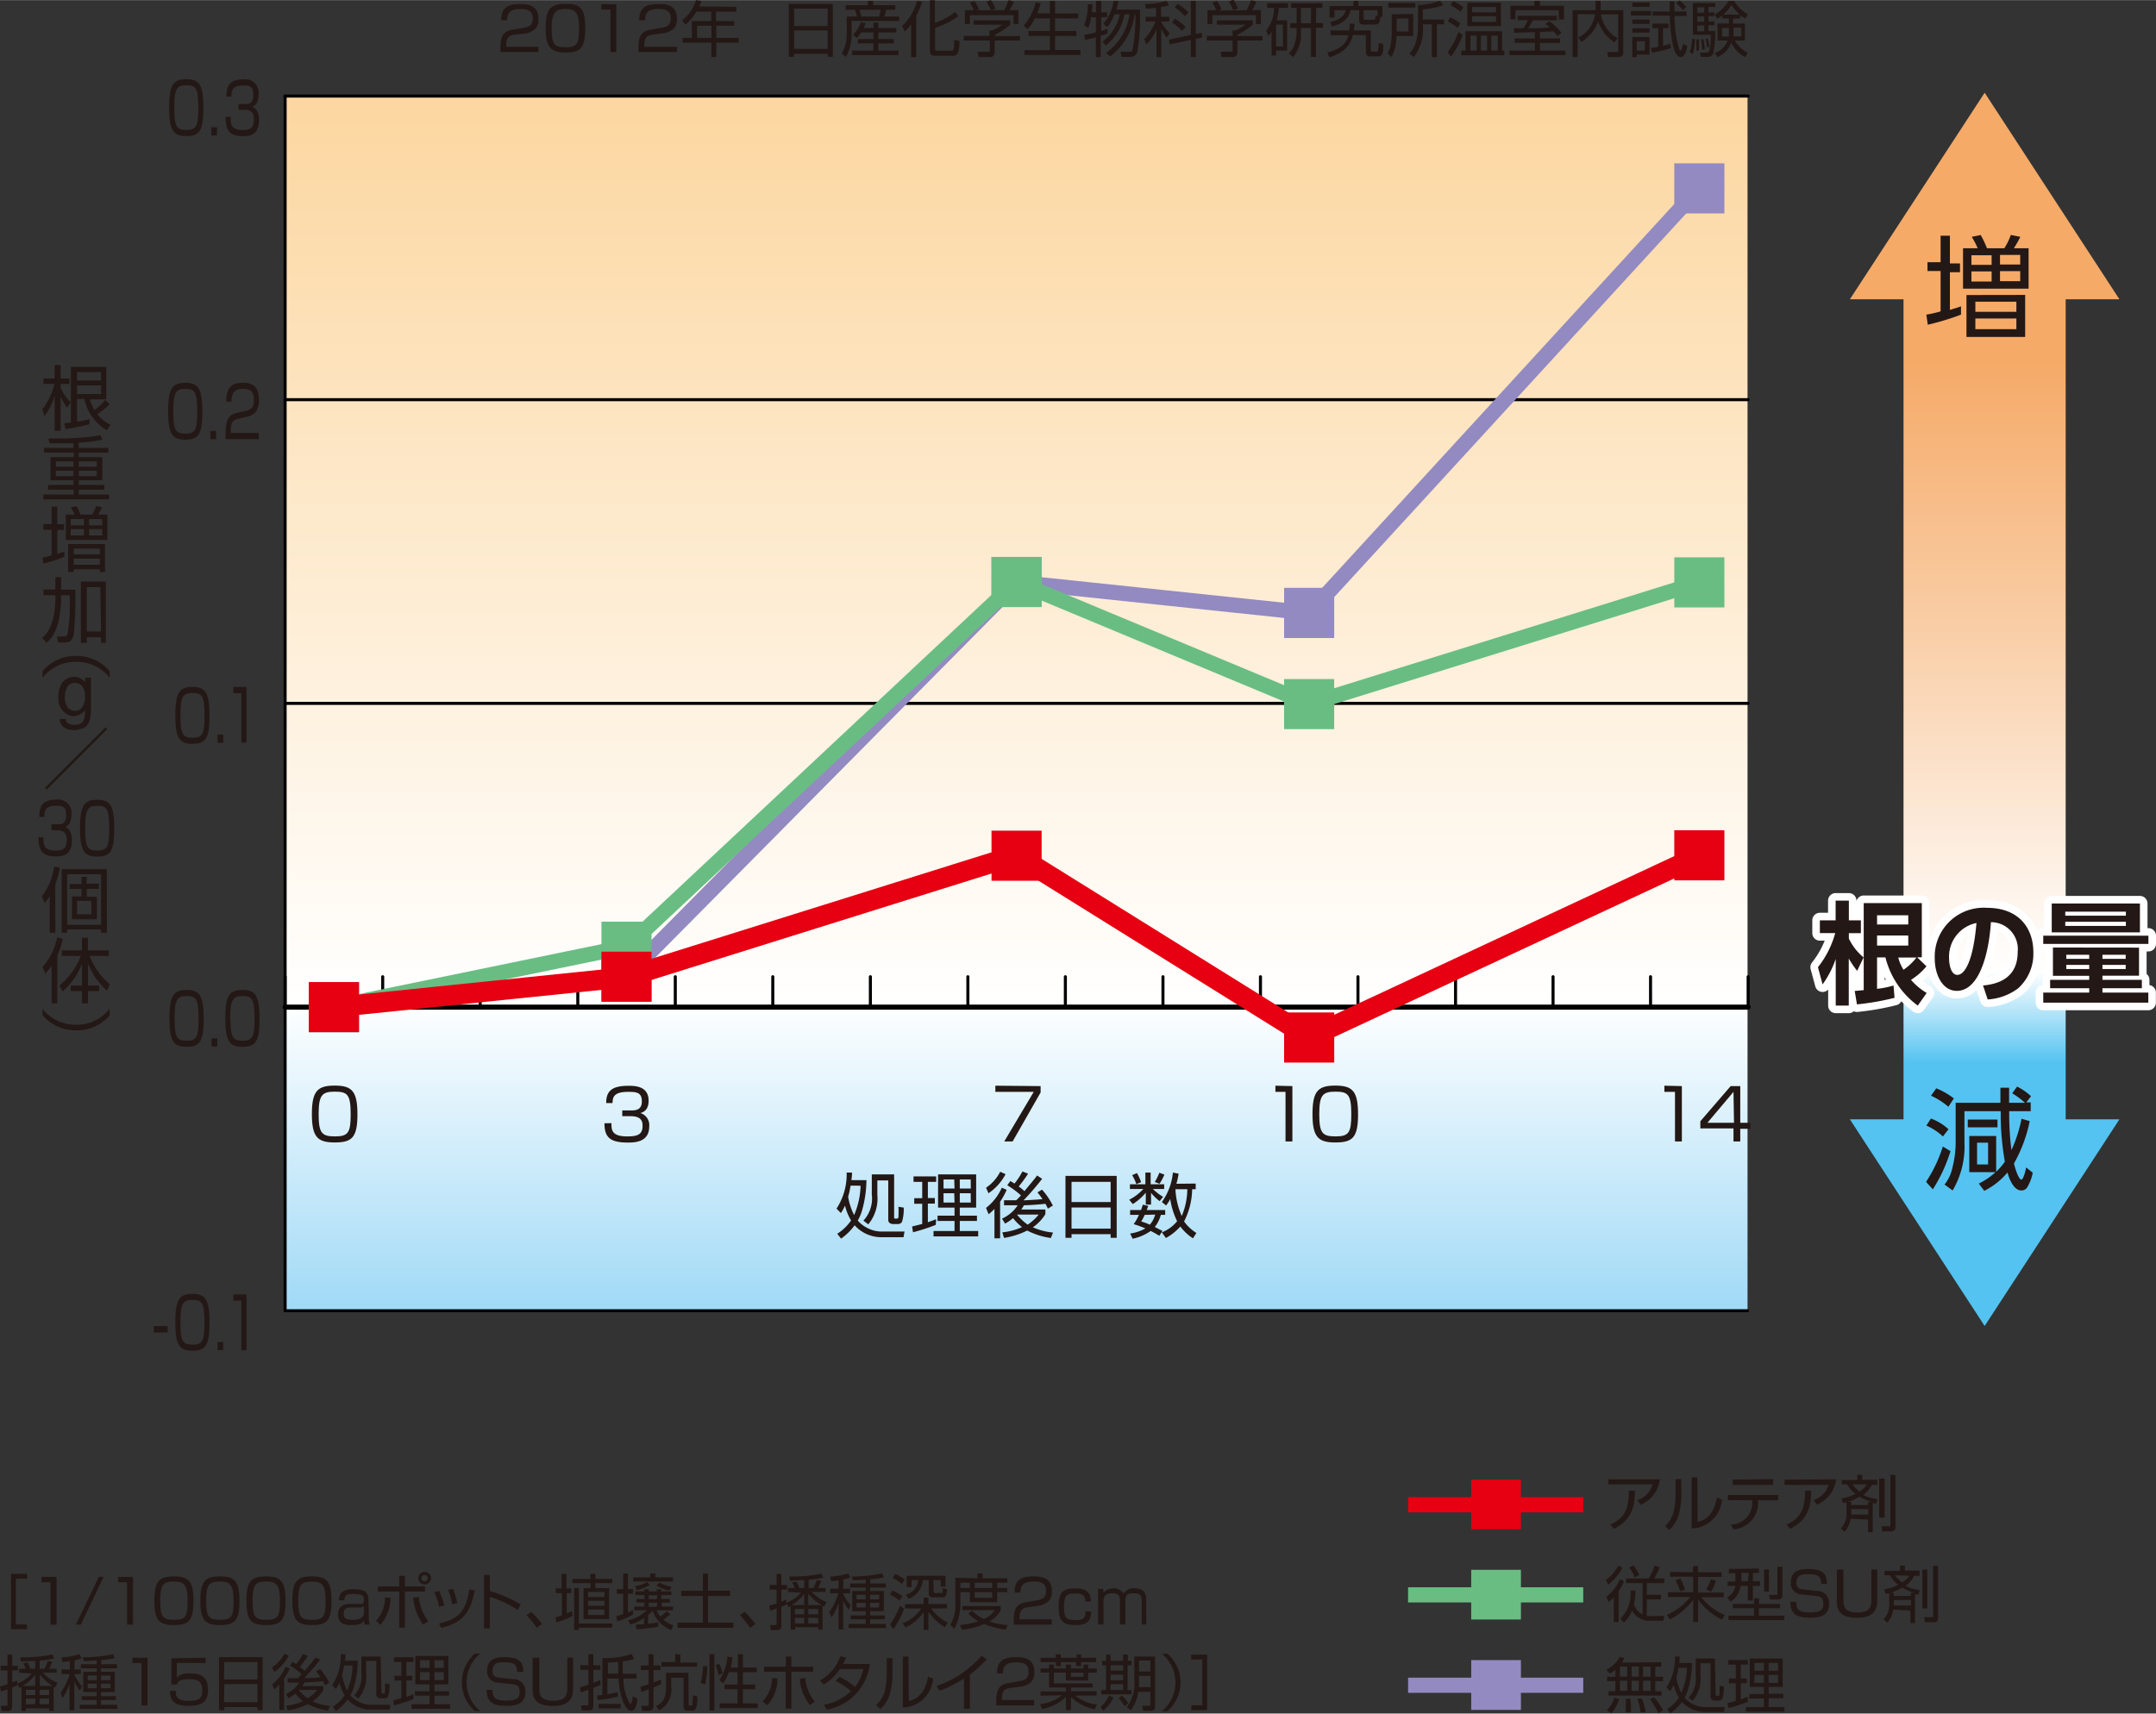 <svg xmlns="http://www.w3.org/2000/svg" xmlns:xlink="http://www.w3.org/1999/xlink" width="75.28mm" height="59.85mm" viewBox="0 0 213.4 169.64"><rect x="0" y="0" width="213.4" height="169.64" fill="#333333" stroke="none"/><defs><style>.cls-1{isolation:isolate;}.cls-2{mix-blend-mode:multiply;}.cls-3,.cls-5{fill:#231815;}.cls-4{fill:url(#linear-gradient);}.cls-5{stroke:#fff;}.cls-11,.cls-13,.cls-15,.cls-5,.cls-8,.cls-9{stroke-linecap:round;stroke-linejoin:round;}.cls-11,.cls-13,.cls-16,.cls-17,.cls-18,.cls-5{stroke-width:1.5px;}.cls-6{fill:url(#linear-gradient-2);}.cls-7{fill:url(#linear-gradient-3);}.cls-11,.cls-13,.cls-15,.cls-16,.cls-17,.cls-18,.cls-8,.cls-9{fill:none;}.cls-8,.cls-9{stroke:#000;}.cls-8{stroke-width:0.3px;}.cls-9{stroke-width:0.5px;}.cls-10{fill:#938ac1;}.cls-11,.cls-18{stroke:#938ac1;}.cls-12{fill:#69bd83;}.cls-13,.cls-17{stroke:#69bd83;}.cls-14{fill:#e60012;}.cls-15,.cls-16{stroke:#e60012;}.cls-15{stroke-width:2px;}.cls-16,.cls-17,.cls-18{stroke-miterlimit:10;}</style><linearGradient id="linear-gradient" x1="190.77" y1="35.94" x2="190.77" y2="105.22" gradientTransform="translate(5.67)" gradientUnits="userSpaceOnUse"><stop offset="0" stop-color="#f5aa68"/><stop offset="0.37" stop-color="#f9cda5"/><stop offset="0.87" stop-color="#fff"/><stop offset="1" stop-color="#54c3f1"/></linearGradient><linearGradient id="linear-gradient-2" x1="100.58" y1="99.19" x2="100.58" y2="10.96" gradientUnits="userSpaceOnUse"><stop offset="0" stop-color="#fff"/><stop offset="1" stop-color="#fcd7a1"/></linearGradient><linearGradient id="linear-gradient-3" x1="100.58" y1="99.19" x2="100.58" y2="130.11" gradientUnits="userSpaceOnUse"><stop offset="0" stop-color="#fff"/><stop offset="1" stop-color="#9fd9f6"/></linearGradient></defs><title>1_8</title><g class="cls-1"><g id="レイヤー_2" data-name="レイヤー 2"><g id="レイヤー_1-2" data-name="レイヤー 1"><g class="cls-2"><path class="cls-3" d="M50.94,3.42c-.45.08-.83.16-.83,1.06v.14h3.18v.52H49.53V4.8c0-1.28.29-1.71,1.23-1.87l1.08-.19c.56-.1.89-.28.89-.91S52.45.88,51.52.88,50.19,1.17,50.19,2h-.58c0-1.16.53-1.6,1.85-1.6.76,0,1.84.08,1.84,1.44a1.39,1.39,0,0,1-.3,1,2,2,0,0,1-1,.47Z"/><path class="cls-3" d="M56,.37c1.45,0,1.93.46,1.93,2.44S57.41,5.19,56,5.19,54,4.74,54,2.78,54.53.37,56,.37ZM54.6,2.79c0,1.61.26,1.88,1.38,1.88s1.33-.32,1.33-1.86S57,.88,56,.88,54.6,1.19,54.6,2.79Z"/><path class="cls-3" d="M61,.41V5.14h-.58V.94h-.9V.41Z"/><path class="cls-3" d="M64.6,3.42c-.45.08-.83.16-.83,1.06v.14H67v.52H63.19V4.8c0-1.28.29-1.71,1.23-1.87l1.08-.19c.56-.1.89-.28.89-.91S66.12.88,65.18.88,63.85,1.17,63.85,2h-.58c0-1.16.53-1.6,1.85-1.6C65.89.37,67,.45,67,1.81a1.39,1.39,0,0,1-.3,1,2,2,0,0,1-1,.47Z"/><path class="cls-3" d="M72.88.67v.47h-2v.94h1.79v.46H70.9V3.74h2.22v.47H70.9V5.64h-.49V4.21H67.56V3.74h.92V2.07h1.92V1.14H68.94a5.26,5.26,0,0,1-1.1,1.3L67.51,2a3.92,3.92,0,0,0,1.38-2l.53.11a3.19,3.19,0,0,1-.21.52ZM70.41,2.54H69V3.74h1.43Z"/><path class="cls-3" d="M82.43.37V5.61h-.51V5.31H78.6v.31h-.52V.37ZM78.6,2.57h3.32V.84H78.6Zm0,2.25h3.32V3H78.6Z"/><path class="cls-3" d="M85.9.51V.08h.52V.51h2.2V.95h-.9a5.09,5.09,0,0,1-.2.68H89v.43H84.29V3.29a4.46,4.46,0,0,1-.57,2.34l-.4-.35a3.81,3.81,0,0,0,.49-1.94V1.63h1a4,4,0,0,0-.18-.68H83.7V.51Zm.55,2.25V2.22h.49v.54h1.78V3.2H86.94v.66h1.52v.43H86.94V5h2v.45H84.34V5h2.11V4.28H84.91V3.86h1.54V3.2H85.24a2.89,2.89,0,0,1-.42.55l-.38-.32a3.44,3.44,0,0,0,.77-1.24l.47.09a3.16,3.16,0,0,1-.2.49ZM87,1.63a4.07,4.07,0,0,0,.17-.68h-2.1c.11.37.14.49.18.68Z"/><path class="cls-3" d="M90.69,5.65h-.51V2.4a3.78,3.78,0,0,1-.61.7l-.28-.53A5.41,5.41,0,0,0,90.77.08l.49.08a6.89,6.89,0,0,1-.57,1.4Zm4.16-4.06a7.9,7.9,0,0,1-2.3,1.16v2c0,.22,0,.26.26.26h1.32c.22,0,.32,0,.32-1.09l.52.13c0,1.46-.38,1.46-.7,1.46H92.62c-.23,0-.58,0-.58-.5v-5h.5V2.25a6.71,6.71,0,0,0,2-1.07Z"/><path class="cls-3" d="M100,2.43a6.87,6.87,0,0,1-1.52,1v.13h2.49V4H98.45V5.18a.44.44,0,0,1-.49.46H96.87l-.1-.52h1c.19,0,.2,0,.2-.19V4H95.39V3.54h2.55V3h.26a3.45,3.45,0,0,0,1-.57H96.36V2H100ZM99.39,1a9,9,0,0,0,.45-1l.52.17a6.06,6.06,0,0,1-.43.82h.87V2.37h-.49V1.49H96v.88h-.49V1h.87A3.62,3.62,0,0,0,96,.25l.44-.17a3.27,3.27,0,0,1,.46.85L96.6,1ZM98.08,1a5.08,5.08,0,0,0-.46-.85L98.08,0a4.84,4.84,0,0,1,.46.88Z"/><path class="cls-3" d="M103.92,1.32V.08h.51V1.32h2.29v.49h-2.29V3.06h2.11v.48h-2.11v1.4h2.52v.49H101.4V4.95h2.52V3.54H101.8V3.06h2.12V1.81h-1.48a4.33,4.33,0,0,1-.74,1.07l-.37-.37A5.26,5.26,0,0,0,102.51.21l.49.1a6.5,6.5,0,0,1-.34,1Z"/><path class="cls-3" d="M108.48,1.22V.08H109V1.22h.58v.47H109V3.05a5.38,5.38,0,0,0,.62-.22l0,.47a6.18,6.18,0,0,1-.67.24V5.64h-.48V3.69c-.54.14-.8.2-1.07.26l-.09-.5a10.26,10.26,0,0,0,1.16-.26V1.69H108a3.79,3.79,0,0,1-.3,1.07l-.39-.28a5.37,5.37,0,0,0,.37-2.07l.45,0c0,.19,0,.36-.06.78Zm1,4a5.63,5.63,0,0,0,2.32-3.81h-.5a5.11,5.11,0,0,1-1.85,3.08l-.32-.38a4.44,4.44,0,0,0,1.7-2.7h-.52a4.64,4.64,0,0,1-.71,1.27l-.39-.34a4.11,4.11,0,0,0,1-2.25l.5,0a6.48,6.48,0,0,1-.21.85h2.33a20.1,20.1,0,0,1-.26,4.18.69.69,0,0,1-.73.5H111l-.08-.5h.83c.12,0,.27,0,.34-.14a17.5,17.5,0,0,0,.29-3.6h-.07a6.25,6.25,0,0,1-2.43,4.2Z"/><path class="cls-3" d="M114.94,1.66h.8v.45h-.8v.08a5.43,5.43,0,0,0,.83,1.09l-.28.43a4.75,4.75,0,0,1-.55-.87V5.64h-.47V2.88a5,5,0,0,1-1,1.52l-.21-.52a5.68,5.68,0,0,0,1.12-1.77h-1V1.66h1.05V.77c-.54.06-.79.07-1,.07l-.1-.44a7.94,7.94,0,0,0,2.14-.32l.22.44a8,8,0,0,1-.8.17Zm4,1.57.06.47-.64.14v1.8h-.49V3.94l-2.1.44-.06-.47,2.16-.46V.08h.49V3.35ZM117,3.05a4.92,4.92,0,0,0-1-.84l.29-.37a5.08,5.08,0,0,1,1.07.83Zm.28-1.46a5.44,5.44,0,0,0-1-.87l.28-.35a4.77,4.77,0,0,1,1.07.85Z"/><path class="cls-3" d="M124,2.43a6.87,6.87,0,0,1-1.52,1v.13h2.49V4h-2.49V5.18a.44.44,0,0,1-.49.46h-1.09l-.1-.52h1c.19,0,.2,0,.2-.19V4h-2.55V3.54h2.55V3h.26a3.45,3.45,0,0,0,1-.57h-2.82V2H124ZM123.39,1a9,9,0,0,0,.45-1l.52.17a6.06,6.06,0,0,1-.43.82h.87V2.37h-.49V1.49H120v.88h-.49V1h.87A3.62,3.62,0,0,0,120,.25l.44-.17a3.27,3.27,0,0,1,.46.85l-.3.11Zm-1.31,0a5.08,5.08,0,0,0-.46-.85l.46-.19a4.84,4.84,0,0,1,.46.88Z"/><path class="cls-3" d="M127.4,2V5h-1.09v.48h-.45V3.14a2,2,0,0,1-.32.4L125.32,3a3.39,3.39,0,0,0,.79-2.23h-.7V.31h2.09V.77h-.92A6,6,0,0,1,126.36,2Zm-.43.43h-.66V4.6H127Zm3.28-.16h.7v.47h-.7V5.63h-.49V2.76h-1v.35A3.47,3.47,0,0,1,128,5.63l-.43-.35a2.27,2.27,0,0,0,.56-.89,4.49,4.49,0,0,0,.21-1.31V2.76h-.64V2.29h.64V.77h-.55V.31h3.1V.77h-.61ZM129.76.77h-1V2.29h1Z"/><path class="cls-3" d="M131.38,5.19c1.72-.44,2-1.3,2.07-1.71H131.7V3h1.84a5.4,5.4,0,0,0,.05-.67h.49A6.47,6.47,0,0,1,134,3h1.68V4.94c0,.12,0,.16.15.16h.4c.2,0,.21-.17.23-.86l.46.11c0,.94-.07,1.22-.5,1.22h-.79c-.44,0-.44-.32-.44-.5V3.47h-1.29c-.1.45-.37,1.6-2.32,2.2ZM135,2.42c-.31,0-.47-.08-.47-.41V1h-.85c-.11.5-.38,1.21-1.84,1.62l-.17-.46c1.17-.23,1.43-.8,1.55-1.16h-1.13v.74h-.49V.59h2.36V.08h.49V.59h2.38V1.67h-.22c0,.53-.14.75-.48.75Zm1.34-.82V1h-1.37v.8c0,.08,0,.15.16.15h.8c.2,0,.2-.13.23-.44Z"/><path class="cls-3" d="M139.88,1.37V3.56h-1.65a4.63,4.63,0,0,1-.49,2.07l-.41-.36a2.3,2.3,0,0,0,.32-.86,6.58,6.58,0,0,0,.1-1v-2Zm.21-.63h-2.68V.28h2.68Zm-.68,1.08h-1.17V3.11h1.17Zm1.43.11h2.1V2.4h-.72V5.65h-.5V2.4h-.88v.14a4.46,4.46,0,0,1-.9,3.09l-.45-.34a2.41,2.41,0,0,0,.64-1.08,5.29,5.29,0,0,0,.22-1.52V.49a6.68,6.68,0,0,0,2.19-.43l.29.44a7,7,0,0,1-2,.41Z"/><path class="cls-3" d="M144.29,2.75a4.21,4.21,0,0,0-1-.62l.25-.43a4.47,4.47,0,0,1,1,.6Zm-1,2.4a6.76,6.76,0,0,0,1.06-2l.42.31a8.34,8.34,0,0,1-1.15,2.13Zm1.28-4a6.1,6.1,0,0,0-1-.65l.27-.4a4.79,4.79,0,0,1,1,.61Zm4.1,1.93V5h.23v.46h-4.26V5h.41V3.08ZM145.24.26h3.32V2.58h-3.32Zm.92,3.25h-.62V5h.62ZM148.08.69h-2.37v.53h2.37Zm-2.37,1.47h2.37V1.6h-2.37Zm1.48,1.36h-.61V5h.61Zm1.06,0h-.64V5h.64Z"/><path class="cls-3" d="M152.42,3.8h2v.44h-2V5h2.53v.45H149.4V5h2.52V4.23h-2V3.8h2V3.17l-2.07.07,0-.45h.93a5.34,5.34,0,0,0,.44-.8h-1V1.55h3.88V2h-2.38c-.21.39-.24.43-.46.79.92,0,1.12,0,2.13-.08-.18-.16-.3-.25-.42-.34l.38-.29a5.65,5.65,0,0,1,1.2,1.16l-.39.32a5,5,0,0,0-.38-.47l-1.37.08Zm0-3.72V.56h2.38V1.92h-.51V1H150v.9h-.5V.56h2.37V.08Z"/><path class="cls-3" d="M157.93.08h.5V1h2.24V5.13a.44.44,0,0,1-.5.51h-1l-.08-.5H160c.08,0,.17,0,.17-.16V1.42h-1.71a3.24,3.24,0,0,0,1.66,2.35l-.33.42a4.22,4.22,0,0,1-1.61-2.05,4,4,0,0,1-1.66,2l-.3-.43a3.06,3.06,0,0,0,1.66-2.31h-1.72V5.64h-.5V1h2.27Z"/><path class="cls-3" d="M163.42,1.09v.43h-2V1.09Zm-.15-.85V.67h-1.7V.24Zm0,1.69v.43h-1.7V1.93Zm0,.86v.43h-1.7V2.79Zm0,.87V5.39H162v.26h-.44v-2Zm-.45.41H162V5h.8Zm2.56.68a13,13,0,0,1-1.87.46l-.09-.47a5.92,5.92,0,0,0,.71-.13V2.78h-.58V2.33h1.6v.45h-.55V4.52a6.52,6.52,0,0,0,.74-.2Zm1.55-3.63v.45h-1.18a11.43,11.43,0,0,0,.46,3.29c0,.08.09.16.15.16s.22-.56.23-.7l.41.23c0,.16-.18,1.09-.63,1.09s-.66-.67-.77-1.1a16.41,16.41,0,0,1-.32-3h-1.71V1.13h1.69c0-.35,0-.85,0-1h.47c0,.27,0,.55,0,1ZM166.57,1a4,4,0,0,0-.67-.67l.32-.3a3.68,3.68,0,0,1,.68.65Z"/><path class="cls-3" d="M167.25,5.17a4.2,4.2,0,0,0,.22-1.33l.3,0a6.23,6.23,0,0,1-.21,1.48ZM169.78.29V.68h-.68v.54h.59v.37h-.59v.52h.59v.37h-.59v.58h.68a10.9,10.9,0,0,1-.2,2.19c-.07.19-.19.38-.62.38h-.62l-.07-.43.58,0c.29,0,.45,0,.49-1.76h-1.78V.29ZM167.9,5a7,7,0,0,0,0-.77c0-.16,0-.25,0-.35h.25a8.65,8.65,0,0,1,0,1.09Zm.79-4.29H168v.54h.68Zm0,.91H168v.52h.68Zm0,.89H168v.58h.68Zm-.22,2.38a5,5,0,0,0-.1-1l.24,0a8.1,8.1,0,0,1,.13,1Zm.48-.22a3.64,3.64,0,0,0-.13-.85l.22,0a5,5,0,0,1,.15.82Zm.77.58A2.08,2.08,0,0,0,171,4h-1V2.31h1.13V1.82h-.66V1.5a3,3,0,0,1-.5.37l-.24-.45A3.66,3.66,0,0,0,171.09.08h.56A3.46,3.46,0,0,0,173,1.4l-.25.43a3.6,3.6,0,0,1-.51-.34v.34h-.71v.49h1.18V4h-1A3,3,0,0,0,173,5.21l-.28.44a3.25,3.25,0,0,1-1.36-1.42A2.48,2.48,0,0,1,170,5.64Zm1.42-2.49h-.7v.85h.68a3.69,3.69,0,0,0,0-.47Zm1.06-1.32a5,5,0,0,1-.82-.95,4.82,4.82,0,0,1-.8.95Zm-.62,1.7a4.33,4.33,0,0,1,0,.46h.77V2.73h-.75Z"/></g><g class="cls-2"><path class="cls-3" d="M6.65,40.36A5.88,5.88,0,0,1,6,39.25v3.39H5.41V39.18a6.49,6.49,0,0,1-1,2l-.22-.67A7,7,0,0,0,5.4,38H4.3v-.53H5.41V36.13H6v1.34h.87V38H6v.39a4.61,4.61,0,0,0,1,1.43ZM10.86,40a7.8,7.8,0,0,1-1.23,1,4.09,4.09,0,0,0,1.3,1.05l-.35.54a4.72,4.72,0,0,1-2.23-3.1H7.63v2.25a9.13,9.13,0,0,0,1.23-.26l0,.51a19.56,19.56,0,0,1-2.38.48l-.12-.57.66-.08V36.32h3.5v3.21H8.89a5.51,5.51,0,0,0,.45,1.06,5.17,5.17,0,0,0,1.07-1ZM10,36.83H7.63v.83H10Zm0,1.32H7.63V39H10Z"/><path class="cls-3" d="M7.8,44.34h2.93v.46H7.8v.45h2.33v2.29H7.8V48h2.53v.47H7.8v.48h3v.48H4.29v-.48h3v-.48H4.76V48H7.27v-.46H5V45.25h2.3V44.8H4.36v-.46H7.27v-.46c-1.15,0-1.84,0-2.37,0l-.12-.48h.88a30,30,0,0,0,3.12-.15,10.43,10.43,0,0,0,1.16-.17l.2.44a12,12,0,0,1-2.35.28Zm-.53,1.33H5.53v.53H7.27Zm0,.92H5.53v.54H7.27Zm2.3-.92H7.8v.53H9.57Zm0,.92H7.8v.54H9.57Z"/><path class="cls-3" d="M6.39,55.11a15.84,15.84,0,0,1-2.09.67l-.09-.6c.24,0,.42-.08.9-.21V52.44H4.29v-.56h.82V50.15h.56v1.74h.67v.56H5.67v2.37c.41-.12.53-.16.7-.22Zm1-4.17a6.65,6.65,0,0,0-.38-.73l.57-.1a5.72,5.72,0,0,1,.39.83H9.11a3.75,3.75,0,0,0,.41-.85l.59.13a6.71,6.71,0,0,1-.41.72h.93v2.5H6.51v-2.5Zm3,2.91v2.77H9.88v-.27H7.3v.27H6.74V53.85ZM8.31,51.37H7V52H8.31Zm0,1H7V53H8.31ZM9.88,54.3H7.3v.57H9.88Zm0,1H7.3v.6H9.88Zm.23-3.92H8.82V52h1.3Zm0,1H8.82V53h1.3Z"/><path class="cls-3" d="M5.48,57.14h.57v1.23H7.46a42.74,42.74,0,0,1-.15,4.4c-.15.64-.38.83-.88.83H5.75l-.1-.6h.74c.2,0,.26-.14.3-.26a17.9,17.9,0,0,0,.2-3.82H6.05c0,3.38-1,4.34-1.45,4.71l-.43-.48c.39-.35,1.31-1.18,1.31-4.08v-.15H4.31v-.56H5.48Zm5,.43v6.07H10v-.56H8.59v.56H8V57.56Zm-.55.55H8.59v4.39H10Z"/><path class="cls-3" d="M10.86,67.1a4.1,4.1,0,0,0-3.32-1.58A4.1,4.1,0,0,0,4.21,67.1v-.66a4.25,4.25,0,0,1,3.32-1.51,4.24,4.24,0,0,1,3.32,1.51Z"/><path class="cls-3" d="M9,67.07v3.05c0,.88-.1,1.77-.87,2a3.46,3.46,0,0,1-.62.15,1.78,1.78,0,0,1-.83-.1,1.07,1.07,0,0,1-.78-1h.6a.55.55,0,0,0,.41.51,1.18,1.18,0,0,0,.46.08,1.44,1.44,0,0,0,.53-.1.7.7,0,0,0,.44-.59,2.81,2.81,0,0,0,.08-.77,1.61,1.61,0,0,1-1.2.6,1.4,1.4,0,0,1-.78-.33,1.74,1.74,0,0,1-.66-1.44,2.7,2.7,0,0,1,.4-1.6A1.64,1.64,0,0,1,7.37,67a1.34,1.34,0,0,1,1.05.55v-.45Zm-.92.78a1,1,0,0,0-.65-.25.86.86,0,0,0-.84.53,2.4,2.4,0,0,0-.17.83,1.64,1.64,0,0,0,.23,1,.93.93,0,0,0,.71.4.89.89,0,0,0,.74-.29A2,2,0,0,0,8.09,67.85Z"/><path class="cls-3" d="M10.63,72.16l-6,6L4.44,78l6-6Z"/><path class="cls-3" d="M4.3,82.89c0,.65,0,1.31,1.16,1.31.66,0,1.14-.11,1.14-1,0-.36,0-1-.89-1H5.09V81.6h.62c.32,0,.84,0,.84-.89s-.38-.95-1-.95c-1.07,0-1.15.52-1.16,1.11h-.5c0-1.14.38-1.71,1.65-1.71a1.32,1.32,0,0,1,1.53,1.48c0,1-.47,1.16-.61,1.22.16.08.66.3.66,1.32,0,1.54-1,1.6-1.58,1.6-1.32,0-1.73-.53-1.73-1.91Z"/><path class="cls-3" d="M9.62,79.17c1.27,0,1.69.53,1.69,2.85s-.42,2.78-1.69,2.78-1.7-.52-1.7-2.82S8.36,79.17,9.62,79.17ZM8.43,82c0,1.88.23,2.2,1.21,2.2s1.17-.38,1.17-2.18c0-2-.25-2.25-1.19-2.25S8.43,80.13,8.43,82Z"/><path class="cls-3" d="M5.48,92.34H4.92V88.72a5.66,5.66,0,0,1-.49.68l-.29-.67a6,6,0,0,0,1.21-2.92l.57.08a8.21,8.21,0,0,1-.45,1.67Zm5.1,0H10V92H6.65v.34H6.1V86.05h4.47ZM10,86.55H6.65v5H10Zm-1.44.93H9.78V88H8.59v.78h1V91H7.13V88.74h.94V88H6.9v-.48H8.07V86.8h.53Zm.47,1.7H7.63v1.33H9.06Z"/><path class="cls-3" d="M5.67,99.33H5.11V95.6a4.86,4.86,0,0,1-.62.78l-.29-.66a6,6,0,0,0,1.45-2.91l.57.11a6.55,6.55,0,0,1-.54,1.62Zm.21-1.77A7.06,7.06,0,0,0,8,94.63H6.11v-.55h2V92.83h.59v1.25h2.07v.55H8.87a6.88,6.88,0,0,0,2,2.81l-.29.62a7,7,0,0,1-1.87-2.68v2.19H9.82v.54H8.71v1.22H8.12V98.11H7v-.54H8.12V95.39a7,7,0,0,1-1.93,2.77Z"/><path class="cls-3" d="M4.21,99.87a4.11,4.11,0,0,0,3.32,1.57,4.09,4.09,0,0,0,3.32-1.58v.66A4.24,4.24,0,0,1,7.54,102a4.25,4.25,0,0,1-3.32-1.5Z"/></g><g class="cls-2"><polygon class="cls-4" points="204.46 29.62 209.78 29.62 196.44 9.17 183.1 29.62 188.41 29.62 188.41 110.81 183.1 110.81 196.44 131.27 209.78 110.81 204.46 110.81 204.46 29.62"/></g><path class="cls-5" d="M179.94,95.75a9.45,9.45,0,0,0,1.71-3.38h-1.52V91.11h1.56V89.16H183v1.95h1.19v1.27H183v.54a5.52,5.52,0,0,0,1.46,1.86l-.64,1.33a10,10,0,0,1-.83-1.22v4.66h-1.29V94.93a9.7,9.7,0,0,1-1.3,2.52Zm3.64,2.35.89-.08V89.4h5.75v5.37h-.46l.92.89A6.32,6.32,0,0,1,189.15,97a6.34,6.34,0,0,0,1.55,1.3l-.88,1.25a8.49,8.49,0,0,1-3.2-4.77h-.83v3.11a8.84,8.84,0,0,0,1.63-.33l.1,1.22a25.78,25.78,0,0,1-3.72.65Zm2.21-7.49v.91h3.09v-.91Zm0,2v1h3.09v-1Zm2.1,2.18a4,4,0,0,0,.52,1.21,5.5,5.5,0,0,0,1.28-1.21Z"/><path class="cls-5" d="M196.28,97.56c1.39-.13,3.43-.66,3.43-3.33a2.66,2.66,0,0,0-2.65-2.94c-.19,3-1.11,6.8-3.38,6.8-1.4,0-2.18-1.57-2.18-3.22a4.84,4.84,0,0,1,5.16-5c3.28,0,4.6,2.13,4.6,4.39a4.58,4.58,0,0,1-1.52,3.59,5.54,5.54,0,0,1-3,1.09Zm-3.36-2.66c0,.52.16,1.61.82,1.61s1.55-1.16,1.89-5.14A3.4,3.4,0,0,0,192.92,94.89Z"/><path class="cls-5" d="M202.24,92.63h10.41v.81H202.24Zm9.48,1.18v2.78H208.1V97H212v.83H208.1v.43h4.54v1H202.24v-1h4.55v-.43h-3.87V97h3.87v-.4h-3.59V93.8Zm-8.64-4.37h8.73V92.3h-8.73Zm1.34.81v.4h6v-.4Zm0,1v.41h6v-.41Zm.1,3.27v.4h2.27v-.4Zm0,1v.41h2.27v-.41Zm3.58-1v.4h2.3v-.4Zm0,1v.41h2.3v-.41Z"/><g class="cls-2"><path class="cls-3" d="M179.94,95.75a9.45,9.45,0,0,0,1.71-3.38h-1.52V91.11h1.56V89.16H183v1.95h1.19v1.27H183v.54a5.52,5.52,0,0,0,1.46,1.86l-.64,1.33a10,10,0,0,1-.83-1.22v4.66h-1.29V94.93a9.7,9.7,0,0,1-1.3,2.52Zm3.64,2.35.89-.08V89.4h5.75v5.37h-.46l.92.89A6.32,6.32,0,0,1,189.15,97a6.34,6.34,0,0,0,1.55,1.3l-.88,1.25a8.49,8.49,0,0,1-3.2-4.77h-.83v3.11a8.84,8.84,0,0,0,1.63-.33l.1,1.22a25.78,25.78,0,0,1-3.72.65Zm2.21-7.49v.91h3.09v-.91Zm0,2v1h3.09v-1Zm2.1,2.18a4,4,0,0,0,.52,1.21,5.5,5.5,0,0,0,1.28-1.21Z"/><path class="cls-3" d="M196.28,97.56c1.39-.13,3.43-.66,3.43-3.33a2.66,2.66,0,0,0-2.65-2.94c-.19,3-1.11,6.8-3.38,6.8-1.4,0-2.18-1.57-2.18-3.22a4.84,4.84,0,0,1,5.16-5c3.28,0,4.6,2.13,4.6,4.39a4.58,4.58,0,0,1-1.52,3.59,5.54,5.54,0,0,1-3,1.09Zm-3.36-2.66c0,.52.16,1.61.82,1.61s1.55-1.16,1.89-5.14A3.4,3.4,0,0,0,192.92,94.89Z"/><path class="cls-3" d="M202.24,92.63h10.41v.81H202.24Zm9.48,1.18v2.78H208.1V97H212v.83H208.1v.43h4.54v1H202.24v-1h4.55v-.43h-3.87V97h3.87v-.4h-3.59V93.8Zm-8.64-4.37h8.73V92.3h-8.73Zm1.34.81v.4h6v-.4Zm0,1v.41h6v-.41Zm.1,3.27v.4h2.27v-.4Zm0,1v.41h2.27v-.41Zm3.58-1v.4h2.3v-.4Zm0,1v.41h2.3v-.41Z"/></g><g class="cls-2"><path class="cls-3" d="M194.1,31.14a25.38,25.38,0,0,1-3.29,1l-.14-1a12.12,12.12,0,0,0,1.41-.32v-4h-1.3v-.87h1.3V23.33H193v2.74H194v.87H193v3.73c.63-.19.77-.23,1.1-.35Zm1.65-6.57a7.45,7.45,0,0,0-.59-1.13l.89-.18a10,10,0,0,1,.62,1.31h1.72a6.4,6.4,0,0,0,.64-1.32l.94.19a11.9,11.9,0,0,1-.64,1.13h1.46v4h-6.49v-4Zm4.7,4.62v4.16h-5.81V29.2Zm-3.32-3.93h-2v.95h2Zm0,1.6h-2v1h2Zm2.45,3h-4.06v1h4.06Zm0,1.66h-4.06v1.06h4.06Zm.38-6.29h-2v.95h2Zm0,1.6h-2v1h2Z"/></g><g class="cls-2"><path class="cls-3" d="M190.64,117a13.8,13.8,0,0,0,1.66-3.5l.76.46a15.39,15.39,0,0,1-1.75,3.78Zm1.67-4.49a5.71,5.71,0,0,0-1.64-1.08l.45-.7a5.23,5.23,0,0,1,1.74,1.06Zm.54-2.94a7.13,7.13,0,0,0-1.72-1.1l.52-.73a7.29,7.29,0,0,1,1.74,1Zm6.8-2a5.8,5.8,0,0,1,1.38.95l-.46.61H201V110h-2.13a29,29,0,0,0,.22,3.86,13.6,13.6,0,0,0,1-3.11l.81.24a14.23,14.23,0,0,1-1.56,4.19c.22.9.53,1.6.73,1.6s.42-.88.48-1.21l.65.53a4.4,4.4,0,0,1-.53,1.41.65.65,0,0,1-.6.34c-.86,0-1.29-1.47-1.37-1.78a7.16,7.16,0,0,1-2.3,1.82l-.54-.72a7,7,0,0,0,1.66-1.13h-2.6v-3.58h2.66V116a6.17,6.17,0,0,0,.86-1,27.22,27.22,0,0,1-.41-5h-3.59v3.11a8.55,8.55,0,0,1-1.17,4.74l-.8-.58a4.08,4.08,0,0,0,.78-1.67,10.32,10.32,0,0,0,.32-2.34v-4.09H198c0-.62,0-1.32,0-1.49h.86c0,.23,0,1.28,0,1.49h1.57a8.66,8.66,0,0,0-1.26-.94Zm-1.94,3.26v.77h-2.94v-.77Zm-.93,2.29h-1.09v2.16h1.09Z"/></g><g class="cls-2"><path class="cls-3" d="M2.67,155.81v.48H1.57v4.53h1.1v.48H1.09v-5.49Z"/><path class="cls-3" d="M5.6,156.11v4.73H5v-4.2h-.9v-.52Z"/><path class="cls-3" d="M10.26,156.11,8,160.83H7.51l2.28-4.73Z"/><path class="cls-3" d="M13.16,156.11v4.73h-.58v-4.2h-.9v-.52Z"/><path class="cls-3" d="M17.22,156.06c1.45,0,1.93.46,1.93,2.44s-.48,2.38-1.93,2.38-1.94-.44-1.94-2.41S15.78,156.06,17.22,156.06Zm-1.36,2.42c0,1.61.26,1.88,1.38,1.88s1.33-.32,1.33-1.86-.28-1.93-1.36-1.93S15.86,156.88,15.86,158.48Z"/><path class="cls-3" d="M21.77,156.06c1.45,0,1.93.46,1.93,2.44s-.48,2.38-1.93,2.38-1.94-.44-1.94-2.41S20.33,156.06,21.77,156.06Zm-1.36,2.42c0,1.61.26,1.88,1.38,1.88s1.33-.32,1.33-1.86-.28-1.93-1.36-1.93S20.41,156.88,20.41,158.48Z"/><path class="cls-3" d="M26.33,156.06c1.45,0,1.93.46,1.93,2.44s-.48,2.38-1.93,2.38-1.94-.44-1.94-2.41S24.89,156.06,26.33,156.06ZM25,158.48c0,1.61.26,1.88,1.38,1.88s1.33-.32,1.33-1.86-.28-1.93-1.36-1.93S25,156.88,25,158.48Z"/><path class="cls-3" d="M30.88,156.06c1.45,0,1.93.46,1.93,2.44s-.48,2.38-1.93,2.38-1.94-.44-1.94-2.41S29.44,156.06,30.88,156.06Zm-1.36,2.42c0,1.61.26,1.88,1.38,1.88s1.33-.32,1.33-1.86-.28-1.93-1.36-1.93S29.52,156.88,29.52,158.48Z"/><path class="cls-3" d="M36.51,160.12a1.78,1.78,0,0,0,.1.71h-.52a1.44,1.44,0,0,1-.06-.43c-.16.29-.36.48-1.22.48-.59,0-1.34-.07-1.34-1a1,1,0,0,1,.41-.92,1.49,1.49,0,0,1,.59-.17l1.19,0c.19,0,.36,0,.36-.41s-.16-.58-1-.58c-.56,0-.92,0-.93.63h-.54c0-.91.65-1.1,1.44-1.1,1.29,0,1.48.44,1.48,1.14ZM36,159a.48.48,0,0,1-.33.14l-1,0c-.64,0-.65.41-.65.65,0,.49.33.57.9.57.73,0,1.12-.2,1.12-.87Z"/><path class="cls-3" d="M37.21,160.46a3.38,3.38,0,0,0,.9-2.32l.55.05a4.23,4.23,0,0,1-1,2.66ZM40.07,156v1.06h2v.5h-2v3.58h-.55v-3.58H37.4v-.5h2.12V156Zm1.39,2.1a4.52,4.52,0,0,0,.94,2.4l-.51.34a5.42,5.42,0,0,1-1-2.67Zm1.19-1.86a.62.62,0,1,1-.62-.62A.62.62,0,0,1,42.66,156.26Zm-.94,0a.32.32,0,1,0,.32-.32A.32.32,0,0,0,41.71,156.26Z"/><path class="cls-3" d="M43.46,159.07a5.12,5.12,0,0,0-.48-1.44l.47-.13a5.93,5.93,0,0,1,.52,1.45Zm0,1.65c1.92-.41,2.66-1.22,3-3.36l.53.09c-.35,1.72-.86,3.15-3.33,3.71Zm1.29-1.9a5.86,5.86,0,0,0-.4-1.42l.48-.11a6,6,0,0,1,.42,1.41Z"/><path class="cls-3" d="M48.48,155.92v1.59a12.46,12.46,0,0,1,3.06,1.34l-.29.53a12.6,12.6,0,0,0-2.77-1.31v3.14h-.57v-5.29Z"/><path class="cls-3" d="M53.12,161.15a8.73,8.73,0,0,0-1-1.24l.46-.34a9.41,9.41,0,0,1,1.07,1.2Z"/><path class="cls-3" d="M56.66,160a15.46,15.46,0,0,1-1.6.63l-.07-.52c.15,0,.31-.08.63-.19v-2.2H55v-.46h.59v-1.45h.47v1.45h.49v.46H56.1v2l.54-.22Zm2.27-4.19v.5H60.6v.42H58.93v.49h1.36v3.06H57.76v-3.06h.69v-.49h-1.8v-.42h1.8v-.5Zm1.67,5.32h-3.3v.23h-.47v-4.14h.47v3.5h3.3Zm-.77-3.53H58.21v.5h1.61Zm0,.88H58.21v.49h1.61Zm0,.86H58.21v.54h1.61Z"/><path class="cls-3" d="M62.65,159.85a9.14,9.14,0,0,1-1.55.67L61,160a5,5,0,0,0,.68-.22v-2h-.63v-.46h.63v-1.54h.47v1.54h.51v.46h-.51v1.84a3.35,3.35,0,0,0,.49-.23Zm-.49.57a4.17,4.17,0,0,0,1.87-1H62.78v-.37h1v-.4H63v-.35h.78v-.39h-.9v-.36h.9v-.22h.45v.22H65v-.22h.45v.22h1v.36h-1v.39h.85v.35H65.5v.4h1.12v.37H65a2.08,2.08,0,0,0,.36.62,4,4,0,0,0,.62-.52l.38.28a4.22,4.22,0,0,1-.7.54,3,3,0,0,0,1,.57l-.23.47a3.2,3.2,0,0,1-1.83-1.92,4,4,0,0,1-.45.43v.86c.54-.05.77-.09,1-.13v.43a20.61,20.61,0,0,1-2.15.26l-.08-.47.83-.05v-.59a5.58,5.58,0,0,1-1.33.63Zm2.7-4.64v.38h1.75v.41H62.67v-.41h1.7v-.38Zm-2,1.26a4,4,0,0,0,1.19-.42l.27.29a4.63,4.63,0,0,1-1.27.52Zm2.22.89h-.87v.39H65Zm0,.74h-.87v.4H65Zm.19-2a4.24,4.24,0,0,0,1.2.42l-.2.38a4.54,4.54,0,0,1-1.28-.49Z"/><path class="cls-3" d="M70.08,155.78v1.7h2.18V158H70.08v2.64h2.51v.51H67.06v-.51h2.51V158H67.43v-.51h2.14v-1.7Z"/><path class="cls-3" d="M74.24,161.15a8.74,8.74,0,0,0-1-1.24l.46-.34a9.41,9.41,0,0,1,1.07,1.2Z"/><path class="cls-3" d="M78,157.6v-.39h.66c0-.09-.16-.37-.26-.55l.44-.09a5,5,0,0,1,.27.64h.49v-.78c-.79,0-1.13.05-1.41.06l-.07-.42a13.53,13.53,0,0,0,3.18-.28l.19.4a12.23,12.23,0,0,1-1.45.21v.81h.47a6.56,6.56,0,0,0,.34-.79l.43.1a5.18,5.18,0,0,1-.31.69h.74v.39H80.35a4,4,0,0,0,1.46,1l-.24.46-.15-.09v2.37H81v-.24h-2.3v.24h-.44V159l-.2.11-.18-.35v.06c-.13.07-.23.12-.54.25v1.9a.38.38,0,0,1-.41.41h-.63l-.09-.5h.5c.11,0,.16,0,.16-.14v-1.5l-.65.22-.09-.5a5.74,5.74,0,0,0,.74-.22v-1.37h-.68v-.46h.68v-1.1h.47v1.1h.57v.46h-.57v1.19l.49-.2,0,.32a4,4,0,0,0,1.46-1Zm1.6.19a4.26,4.26,0,0,1-1.27,1.12h1.27Zm0,2.37h-.92v.56h.92Zm0-.87h-.92v.52h.92Zm1.37,0H80v.52H81Zm0,.87H80v.56H81Zm.37-1.25A4.47,4.47,0,0,1,80,157.76v1.15Z"/><path class="cls-3" d="M83.46,157.28h.68v.45h-.68v.06a4.41,4.41,0,0,0,.74,1.12l-.18.47a4,4,0,0,1-.56-.91v2.85H83V158.7a5.23,5.23,0,0,1-.7,1.41l-.22-.52a5.42,5.42,0,0,0,.89-1.86h-.8v-.45H83v-.83c-.34.05-.55.07-.73.08l-.1-.45a7.74,7.74,0,0,0,1.79-.31l.2.4a3.75,3.75,0,0,1-.68.19Zm2.66-.52h1.56v.4H86.12v.35h1.36v2H86.12v.41h1.46v.39H86.12v.46h1.58v.41H84v-.41h1.69v-.46H84.2v-.39h1.49v-.41H84.35v-2h1.33v-.35H84.15v-.4h1.54v-.38c-.69.05-1.05.06-1.27.07l-.11-.38a13.61,13.61,0,0,0,3-.31l.18.39a9.56,9.56,0,0,1-1.34.2Zm-.44,1.12h-.9v.46h.9Zm0,.8h-.9v.46h.9Zm1.36-.8h-.92v.46H87Zm0,.8h-.92v.46H87Z"/><path class="cls-3" d="M89.48,159.28a8.74,8.74,0,0,1-1.05,2l-.34-.45a8.43,8.43,0,0,0,1-1.87Zm-.48-.83a3.46,3.46,0,0,0-.9-.58l.23-.41a4.58,4.58,0,0,1,1,.58Zm.26-1.65a4.36,4.36,0,0,0-.91-.58l.27-.4a5,5,0,0,1,.94.56Zm2.16,2v-.63h.48v.63h1.82v.43H92.16a4.17,4.17,0,0,0,1.65,1.4l-.29.46a5.31,5.31,0,0,1-1.62-1.52v1.79h-.48v-1.76a4.58,4.58,0,0,1-1.78,1.52l-.3-.42a3.73,3.73,0,0,0,1.84-1.46h-1.6v-.43Zm1-1.25c0,.07,0,.16.15.16h.6c.11,0,.13,0,.14-.12s0-.27,0-.35l.43.09c-.06.73-.19.8-.46.8h-.89c-.23,0-.46-.05-.46-.37v-1.33h-.59a2.16,2.16,0,0,1-1.41,1.85l-.27-.41a1.6,1.6,0,0,0,1.22-1.44h-.66v.69h-.48V156h3.84v1.07h-.47v-.64h-.73Z"/><path class="cls-3" d="M96.76,156.25v-.48h.5v.48H99.7v.44h-1v.52h1v.41h-1v1H96v-1h-.94v1a5.27,5.27,0,0,1-.59,2.62l-.41-.37a4,4,0,0,0,.5-2.27v-2.4Zm2.78,5.09a10.09,10.09,0,0,1-2.14-.56,7,7,0,0,1-2.18.56l-.2-.46a8.64,8.64,0,0,0,1.82-.38,3.1,3.1,0,0,1-1-.79l.39-.25a3.74,3.74,0,0,0,1.15.82,2.45,2.45,0,0,0,1.08-.88h-3.2V159h3.79v.44a3.08,3.08,0,0,1-1.13,1.09,8.69,8.69,0,0,0,1.83.36ZM96,156.69h-.94v.52H96Zm2.2,0H96.48v.52h1.73Zm0,.93H96.48v.56h1.73Z"/><path class="cls-3" d="M101.75,159.11c-.45.08-.83.16-.83,1.06v.14h3.18v.52h-3.76v-.34c0-1.28.29-1.71,1.23-1.87l1.08-.19c.56-.1.89-.28.89-.91s-.28-.95-1.21-.95-1.32.29-1.33,1.09h-.58c0-1.16.53-1.6,1.85-1.6.76,0,1.84.08,1.84,1.44a1.39,1.39,0,0,1-.3,1,2,2,0,0,1-1,.47Z"/><path class="cls-3" d="M107.43,158.55c0-.74-.47-.8-1-.8-.8,0-1.12.12-1.12,1.34,0,1,.17,1.3,1.07,1.3.7,0,1.07-.08,1.07-.87H108c0,1.18-.68,1.36-1.55,1.36-1.23,0-1.67-.37-1.67-1.82s.46-1.81,1.63-1.81c.52,0,1.58,0,1.56,1.3Z"/><path class="cls-3" d="M109.21,157.3v.39a1.27,1.27,0,0,1,1-.44,1.08,1.08,0,0,1,1,.53,1.15,1.15,0,0,1,1.06-.54c1.18,0,1.18.82,1.18,1.1v2.48H113v-2.37c0-.32,0-.72-.74-.72s-.87.21-.87.8v2.29h-.54v-2.29c0-.34,0-.8-.74-.8-.5,0-.89.17-.89.76v2.33h-.53V157.3Z"/><path class="cls-3" d="M1.89,165.6v-.39h.66c0-.09-.16-.37-.26-.55l.44-.09a5,5,0,0,1,.27.64h.49v-.78c-.79,0-1.13.05-1.41.06L2,164.07a13.53,13.53,0,0,0,3.18-.28l.19.4a12.23,12.23,0,0,1-1.45.21v.81H4.4a6.56,6.56,0,0,0,.34-.79l.43.1a5.19,5.19,0,0,1-.31.69H5.6v.39H4.24a4,4,0,0,0,1.46,1l-.24.46L5.31,167v2.37H4.86v-.24H2.56v.24H2.12V167l-.2.11-.18-.35v.06c-.13.07-.23.12-.54.25v1.9a.38.38,0,0,1-.41.41H.17l-.09-.5h.5c.11,0,.16,0,.16-.14v-1.5l-.65.22-.09-.5a5.74,5.74,0,0,0,.74-.22v-1.37H.06v-.46H.74v-1.1h.47v1.1h.57v.46H1.21v1.19l.49-.2,0,.32a4,4,0,0,0,1.46-1Zm1.6.19a4.26,4.26,0,0,1-1.27,1.12H3.48Zm0,2.37H2.56v.56h.92Zm0-.87H2.57v.52h.92Zm1.37,0H3.92v.52h.94Zm0,.87H3.92v.56h.94Zm.37-1.25a4.47,4.47,0,0,1-1.29-1.15v1.15Z"/><path class="cls-3" d="M7.36,165.28H8v.45H7.36v.06a4.4,4.4,0,0,0,.74,1.12l-.18.47a4,4,0,0,1-.56-.91v2.85H6.88V166.7a5.23,5.23,0,0,1-.7,1.41L6,167.59a5.42,5.42,0,0,0,.89-1.86h-.8v-.45h.83v-.83c-.34.05-.55.07-.73.08l-.1-.45a7.74,7.74,0,0,0,1.79-.31l.2.4a3.75,3.75,0,0,1-.68.19Zm2.66-.52h1.56v.4H10v.35h1.36v2H10v.41h1.46v.39H10v.46H11.6v.41H7.89v-.41H9.57v-.46H8.09v-.39H9.57v-.41H8.24v-2H9.57v-.35H8v-.4H9.57v-.38c-.69.05-1.05.06-1.27.07l-.11-.38a13.61,13.61,0,0,0,3-.31l.18.39a9.56,9.56,0,0,1-1.34.2Zm-.44,1.12h-.9v.46h.9Zm0,.8h-.9v.46h.9Zm1.36-.8H10v.46h.92Zm0,.8H10v.46h.92Z"/><path class="cls-3" d="M14.6,164.11v4.73H14v-4.2h-.9v-.52Z"/><path class="cls-3" d="M20.36,164.11v.52H17.5l0,1.43a1.78,1.78,0,0,1,1.36-.39c.86,0,1.73.22,1.73,1.59,0,1-.37,1.62-1.89,1.62s-1.85-.53-1.88-1.49h.58c0,.47,0,1,1.31,1,.91,0,1.31-.23,1.31-1,0-.64-.13-1.15-1.23-1.15s-1.16.26-1.29.53h-.54l0-2.6Z"/><path class="cls-3" d="M26,164.06v5.25h-.51V169H22.2v.31h-.52v-5.25Zm-3.83,2.21h3.32v-1.73H22.2Zm0,2.25h3.32v-1.79H22.2Z"/><path class="cls-3" d="M28.58,163.91a4.45,4.45,0,0,1-1.44,1.62l-.21-.47a3.61,3.61,0,0,0,1.22-1.33Zm-1.65,2.86A4.48,4.48,0,0,0,28.27,165l.41.18a6.23,6.23,0,0,1-.56,1v3.1h-.48v-2.49a5.12,5.12,0,0,1-.5.46Zm4.76-2.46a22.18,22.18,0,0,1-1.58,1.82c.15,0,1.1,0,1.61-.1-.19-.28-.32-.44-.43-.57l.38-.23a6.24,6.24,0,0,1,.92,1.35l-.42.26c-.08-.16-.13-.26-.21-.41-.61.07-1.21.11-1.82.13a3.61,3.61,0,0,1-.23.36H32v.4a3.66,3.66,0,0,1-1.06,1.12,5.48,5.48,0,0,0,1.72.45l-.19.46a6.29,6.29,0,0,1-2-.64,6.56,6.56,0,0,1-2,.62l-.15-.47a5.35,5.35,0,0,0,1.67-.44,4.49,4.49,0,0,1-.76-.76,3.23,3.23,0,0,1-.67.46l-.26-.42a3.09,3.09,0,0,0,1.33-1.13l-1.16,0,0-.43h1a5.45,5.45,0,0,0,.39-.41,6.94,6.94,0,0,0-1.16-.83l.26-.36.35.21a5.92,5.92,0,0,0,.68-1l.48.19a10.8,10.8,0,0,1-.8,1.09,4.46,4.46,0,0,1,.49.39c.69-.82.77-.91,1.07-1.33Zm-2.13,3,0,0a4.59,4.59,0,0,0,.9.82,4.17,4.17,0,0,0,.94-.83Z"/><path class="cls-3" d="M38.64,168.77l-.08.48H36.78a3,3,0,0,1-2.37-1,4.8,4.8,0,0,1-1.15,1.13l-.32-.41a4,4,0,0,0,1.18-1.13,4.3,4.3,0,0,1-.52-1.26,4.58,4.58,0,0,1-.35.63l-.37-.38a5.27,5.27,0,0,0,.85-3.06h.46c0,.17,0,.28-.05.64h1.27a9.5,9.5,0,0,1-.41,2.7,3.81,3.81,0,0,1-.32.73,2.57,2.57,0,0,0,.76.6,2.62,2.62,0,0,0,1.33.33Zm-4.58-3.89a8.34,8.34,0,0,1-.2.94,5.29,5.29,0,0,0,.5,1.55,6.65,6.65,0,0,0,.54-2.49Zm3.7,2.65c0,.11,0,.14.12.14H38c.08,0,.1-.1.11-.14,0-.23,0-.33,0-.87l.45.07a3.76,3.76,0,0,1-.15,1.21.4.4,0,0,1-.36.19h-.35c-.08,0-.46,0-.46-.37v-3.33h-1v1.24a3.38,3.38,0,0,1-.77,2.49l-.41-.32a2.75,2.75,0,0,0,.71-2.21V164h1.9Z"/><path class="cls-3" d="M40.92,168.21a16.13,16.13,0,0,1-1.92.62l-.08-.49.81-.22v-1.75h-.68v-.47h.68v-1.37H39v-.46h1.92v.46h-.7v1.37h.59v.47h-.59V168l.7-.26Zm3.46-4.28v2.82H43v.68h1.45v.44H43v.85h1.56v.45H40.73v-.45h1.78v-.85H41.07v-.44h1.44v-.68h-1.4v-2.82Zm-1.86.43h-.94v.77h.94Zm0,1.18h-.94v.79h.94Zm1.4-1.18H43v.77h.93Zm0,1.18H43v.79h.93Z"/><path class="cls-3" d="M47.53,163.71a3.67,3.67,0,0,0,0,5.68H47a3.78,3.78,0,0,1,0-5.68Z"/><path class="cls-3" d="M51.18,165.52c0-.76-.3-.95-1.26-.95-.53,0-1.17,0-1.17.84,0,.46.23.63.66.68l1.31.14A1.18,1.18,0,0,1,52,167.5c0,1.21-.91,1.38-1.89,1.38-1.5,0-1.92-.49-1.94-1.58h.58c0,.68.14,1.06,1.37,1.06,1,0,1.31-.23,1.31-.84s-.24-.74-.74-.79l-1.42-.15a1.09,1.09,0,0,1-1.05-1.21c0-1.31,1.22-1.31,1.72-1.31,1.71,0,1.84.7,1.85,1.46Z"/><path class="cls-3" d="M53.38,164.11v3.08c0,.67.19,1.18,1.4,1.18,1,0,1.37-.37,1.37-1.19v-3.07h.57v3.15c0,.94-.46,1.63-2,1.63s-2-.6-2-1.62v-3.15Z"/><path class="cls-3" d="M59.46,166.79a7.41,7.41,0,0,1-.73.31v1.77c0,.17,0,.46-.45.46h-.7l-.07-.49h.57c.13,0,.16,0,.16-.16v-1.4a6.9,6.9,0,0,1-.76.26l-.08-.5a8.51,8.51,0,0,0,.84-.26v-1.47h-.8v-.45h.8v-1.1h.49v1.1h.7v.45h-.7v1.29l.67-.26Zm1.7,1.17a14.61,14.61,0,0,1-2,.35l-.06-.46.52-.05v-3.65a8.5,8.5,0,0,0,2.91-.41l.23.5a6.79,6.79,0,0,1-1.12.23c0,.67,0,1.06,0,1.23H63v.47H61.71a4.89,4.89,0,0,0,.59,2.41s.07.11.12.11.16-.29.22-.77l.45.25c0,.29-.16,1.21-.62,1.21s-1.13-1.13-1.25-3.2H60.12v1.55a8.46,8.46,0,0,0,1-.21Zm-1.91.73h2.19v.44H59.25Zm1.92-4.17a7.41,7.41,0,0,1-1,.07v1.1H61.2Z"/><path class="cls-3" d="M65.44,166.73l-.76.33v1.84c0,.28-.11.47-.52.47h-.61l-.07-.5H64c.1,0,.21,0,.21-.17v-1.46c-.26.1-.48.17-.74.26l-.07-.52c.21-.05.41-.11.8-.24v-1.4h-.77v-.46h.77v-1.12h.48v1.12h.69v.46h-.69v1.22l.73-.29Zm2.72,2c0,.1,0,.13.14.13h.11c.11,0,.13-.05.14-.19s0-.55.05-.85l.43.13c0,1.22-.22,1.4-.53,1.4h-.45c-.35,0-.39-.22-.39-.4v-2.85H66.44V167a2.32,2.32,0,0,1-1.21,2.34l-.3-.44c.65-.35,1-.68,1-1.93v-1.37h2.21Zm-.82-4.93v.8H69V165H65.47v-.46h1.36v-.8Z"/><path class="cls-3" d="M69.34,166.59a5.68,5.68,0,0,0,.23-1.64H70a7.12,7.12,0,0,1-.22,1.82Zm1.37-2.82v5.56h-.49v-5.56Zm.43,2.09a4.17,4.17,0,0,0-.32-1l.36-.16a5.91,5.91,0,0,1,.35.94Zm1.9-.77v-1.33h.49v1.33h1.37v.46H73.53v1.22h1.22v.46H73.53v1.41H75v.46H71.23v-.46H73v-1.41h-1.3v-.46H73v-1.22h-.87a4.1,4.1,0,0,1-.55,1.1l-.38-.32A4.68,4.68,0,0,0,72,164l.5.08a5,5,0,0,1-.17,1Z"/><path class="cls-3" d="M75.47,168.44a3.32,3.32,0,0,0,.95-2.32l.54.05a4,4,0,0,1-1,2.65ZM78.33,164v1h2.16v.5H78.33v3.66h-.56v-3.66H75.62V165h2.16v-1Zm1.37,2.12a4.25,4.25,0,0,0,.94,2.34l-.48.35a4.81,4.81,0,0,1-1-2.61Z"/><path class="cls-3" d="M83.09,166a7.26,7.26,0,0,1,1.54,1,4.09,4.09,0,0,0,.82-1.77H83.14a5,5,0,0,1-1.62,1.54l-.35-.41a4.39,4.39,0,0,0,2-2.38l.58.11a6.33,6.33,0,0,1-.31.65h2.66a5.22,5.22,0,0,1-4.25,4.51l-.31-.47a5.16,5.16,0,0,0,2.69-1.36,7.05,7.05,0,0,0-1.52-1Z"/><path class="cls-3" d="M88.34,165.78a7.31,7.31,0,0,1-.32,2.09,3.12,3.12,0,0,1-.89,1.33l-.4-.4a2.76,2.76,0,0,0,.85-1.41,8,8,0,0,0,.19-1.54v-1.69h.56Zm1.61,2.63c1.1-.27,1.66-1.08,1.91-2.42l.5.2a3.09,3.09,0,0,1-3,2.85V164h.56Z"/><path class="cls-3" d="M96,169.17h-.58v-3a12.54,12.54,0,0,1-2.4,1.21l-.33-.46a10.22,10.22,0,0,0,4.46-3l.53.35A16.1,16.1,0,0,1,96,165.8Z"/><path class="cls-3" d="M100,167.11c-.45.08-.83.16-.83,1.06v.14h3.18v.52H98.61v-.34c0-1.28.29-1.71,1.23-1.87l1.08-.19c.56-.1.89-.28.89-.91s-.28-.95-1.21-.95-1.32.29-1.33,1.09h-.58c0-1.16.53-1.6,1.85-1.6.76,0,1.84.08,1.84,1.44a1.39,1.39,0,0,1-.3,1,2,2,0,0,1-1,.47Z"/><path class="cls-3" d="M103,167.87v-.42h2.51v-.38h-1.67v-1.48H103v-.41h.84v-.38h.48v.38h1.19v-.38H106v.38h1.24v-.38h.47v.38h.85v.41h-.85v.78H105.5v-.78h-1.19v1.07h3.84v.4H106v.38h2.54v.42h-2.13a4.19,4.19,0,0,0,2.19.89l-.25.47A4.77,4.77,0,0,1,106,168v1.3h-.49V168a4.7,4.7,0,0,1-2.36,1.19l-.22-.48a4.3,4.3,0,0,0,2.2-.88Zm2-4.09v.34h1.57v-.34H107v.34h1.5v.43H107v.39h-.49v-.39H105v.39h-.48v-.39H103v-.43h1.49v-.34Zm2.24,1.82H106V166h1.24Z"/><path class="cls-3" d="M108.92,169a3.37,3.37,0,0,0,.86-1.15l.43.21a4,4,0,0,1-1,1.3Zm1-5.2v.62h1.25v-.62h.46v.62H112v.44h-.39v2.45H112v.43h-3v-.43h.48v-2.45h-.39v-.44h.39v-.62Zm1.25,1.06h-1.25v.53h1.25Zm0,.93h-1.25v.55h1.25Zm0,.94h-1.25v.58h1.25Zm.16,2.19a5.72,5.72,0,0,0-.6-.8l.33-.26a3.81,3.81,0,0,1,.62.75Zm3,0c0,.38-.19.44-.47.44h-.71l-.09-.49.63,0c.11,0,.17,0,.17-.17v-1.21h-1.2a3.81,3.81,0,0,1-.73,1.83l-.4-.32a3.92,3.92,0,0,0,.74-2.8V164h2.06Zm-.47-3h-1.12v.26c0,.21,0,.4,0,.85h1.15Zm0-1.53h-1.12v1.09h1.12Z"/><path class="cls-3" d="M115,169.4a3.67,3.67,0,0,0,0-5.68h.56a3.78,3.78,0,0,1,0,5.68Z"/><path class="cls-3" d="M117.92,169.3v-.48H119v-4.53h-1.1v-.48h1.58v5.49Z"/></g><rect class="cls-6" x="28.2" y="9.47" width="144.77" height="90.21"/><rect class="cls-7" x="28.2" y="99.69" width="144.77" height="30.06"/><line class="cls-8" x1="28.22" y1="99.7" x2="173.03" y2="99.7"/><line class="cls-8" x1="28.22" y1="99.7" x2="28.22" y2="96.69"/><line class="cls-8" x1="37.88" y1="99.7" x2="37.88" y2="96.69"/><line class="cls-8" x1="47.53" y1="99.7" x2="47.53" y2="96.69"/><line class="cls-8" x1="57.19" y1="99.7" x2="57.19" y2="96.69"/><line class="cls-8" x1="66.84" y1="99.7" x2="66.84" y2="96.69"/><line class="cls-8" x1="76.49" y1="99.7" x2="76.49" y2="96.69"/><line class="cls-8" x1="86.15" y1="99.7" x2="86.15" y2="96.69"/><line class="cls-8" x1="95.8" y1="99.7" x2="95.8" y2="96.69"/><line class="cls-8" x1="105.45" y1="99.7" x2="105.45" y2="96.69"/><line class="cls-8" x1="115.11" y1="99.7" x2="115.11" y2="96.69"/><line class="cls-8" x1="124.76" y1="99.7" x2="124.76" y2="96.69"/><line class="cls-8" x1="134.41" y1="99.7" x2="134.41" y2="96.69"/><line class="cls-8" x1="144.07" y1="99.7" x2="144.07" y2="96.69"/><line class="cls-8" x1="153.72" y1="99.7" x2="153.72" y2="96.69"/><line class="cls-8" x1="163.37" y1="99.7" x2="163.37" y2="96.69"/><line class="cls-8" x1="173.03" y1="99.7" x2="173.03" y2="96.69"/><path class="cls-3" d="M16.6,131.28v.64H15.23v-.64Z"/><path class="cls-3" d="M19.05,128.09c1.26,0,1.69.53,1.69,2.85s-.42,2.78-1.69,2.78-1.7-.52-1.7-2.82S17.79,128.09,19.05,128.09Zm-1.19,2.83c0,1.88.23,2.2,1.21,2.2s1.17-.38,1.17-2.18c0-2-.25-2.25-1.19-2.25S17.86,129,17.86,130.92Z"/><path class="cls-3" d="M22.1,132.85v.81h-.57v-.81Z"/><path class="cls-3" d="M24.4,128.15v5.52h-.51v-4.91h-.79v-.61Z"/><path class="cls-3" d="M33.13,107.47c1.69,0,2.25.53,2.25,2.85s-.56,2.78-2.25,2.78-2.26-.52-2.26-2.82S31.45,107.47,33.13,107.47Zm-1.59,2.83c0,1.88.31,2.2,1.62,2.2s1.55-.38,1.55-2.18c0-2-.33-2.25-1.59-2.25S31.54,108.43,31.54,110.3Z"/><path class="cls-3" d="M60.52,111.19c0,.65,0,1.31,1.55,1.31.88,0,1.53-.11,1.53-1,0-.36,0-1-1.18-1h-.83v-.57h.83c.42,0,1.11,0,1.11-.89s-.51-.95-1.35-.95c-1.43,0-1.54.52-1.55,1.11H60c0-1.14.5-1.71,2.2-1.71.6,0,2,0,2,1.48,0,1-.62,1.16-.82,1.22a1.24,1.24,0,0,1,.88,1.32c0,1.54-1.36,1.6-2.12,1.6-1.77,0-2.31-.53-2.31-1.91Z"/><path class="cls-3" d="M103,107.52v.63L100.23,113h-.83l2.92-4.91h-3.8v-.61Z"/><path class="cls-3" d="M127.92,107.52V113h-.68v-4.91h-1v-.61Z"/><path class="cls-3" d="M132.17,107.47c1.69,0,2.25.53,2.25,2.85s-.56,2.78-2.25,2.78-2.26-.52-2.26-2.82S130.49,107.47,132.17,107.47Zm-1.59,2.83c0,1.88.31,2.2,1.62,2.2s1.55-.38,1.55-2.18c0-2-.33-2.25-1.59-2.25S130.58,108.43,130.58,110.3Z"/><path class="cls-3" d="M166.47,107.52V113h-.68v-4.91h-1.05v-.61Z"/><path class="cls-3" d="M172.25,107.52v3.63h1v.6h-1V113h-.67v-1.29H168.3V111l3-3.48Zm-.67.57L169,111.15h2.63Z"/><path class="cls-3" d="M18.47,98c1.26,0,1.69.53,1.69,2.85s-.42,2.78-1.69,2.78-1.7-.52-1.7-2.82S17.21,98,18.47,98Zm-1.19,2.83c0,1.88.23,2.2,1.21,2.2s1.16-.38,1.16-2.18c0-2-.25-2.25-1.19-2.25S17.28,99,17.28,100.85Z"/><path class="cls-3" d="M21.51,102.79v.81h-.57v-.81Z"/><path class="cls-3" d="M24,98c1.26,0,1.69.53,1.69,2.85s-.42,2.78-1.69,2.78-1.7-.52-1.7-2.82S22.71,98,24,98Zm-1.19,2.83c0,1.88.23,2.2,1.21,2.2s1.17-.38,1.17-2.18c0-2-.25-2.25-1.19-2.25S22.78,99,22.78,100.85Z"/><path class="cls-3" d="M19.05,68c1.26,0,1.69.53,1.69,2.85s-.42,2.78-1.69,2.78-1.7-.52-1.7-2.82S17.79,68,19.05,68Zm-1.19,2.83c0,1.88.23,2.2,1.21,2.2s1.17-.38,1.17-2.18c0-2-.25-2.25-1.19-2.25S17.86,68.92,17.86,70.79Z"/><path class="cls-3" d="M22.1,72.72v.81h-.57v-.81Z"/><path class="cls-3" d="M24.4,68v5.52h-.51V68.62h-.79V68Z"/><path class="cls-3" d="M18.34,37.89c1.26,0,1.69.53,1.69,2.85s-.42,2.78-1.69,2.78-1.7-.52-1.7-2.82S17.08,37.89,18.34,37.89Zm-1.19,2.83c0,1.88.23,2.2,1.21,2.2s1.16-.38,1.16-2.18c0-2-.25-2.25-1.19-2.25S17.15,38.85,17.15,40.72Z"/><path class="cls-3" d="M21.39,42.66v.81h-.57v-.81Z"/><path class="cls-3" d="M23.56,41.46c-.39.09-.72.19-.72,1.24v.16h2.78v.61H22.33v-.4c0-1.5.26-2,1.08-2.19l.94-.22c.49-.11.78-.32.78-1.06s-.24-1.11-1.06-1.11-1.16.34-1.17,1.27h-.5c0-1.36.46-1.87,1.62-1.87.67,0,1.61.1,1.61,1.68a2,2,0,0,1-.26,1.12,1.6,1.6,0,0,1-.87.55Z"/><path class="cls-3" d="M18.44,7.83c1.27,0,1.69.53,1.69,2.85s-.42,2.78-1.69,2.78-1.7-.52-1.7-2.82S17.18,7.83,18.44,7.83Zm-1.19,2.83c0,1.88.23,2.2,1.21,2.2s1.17-.38,1.17-2.18c0-2-.25-2.25-1.19-2.25S17.25,8.79,17.25,10.66Z"/><path class="cls-3" d="M21.48,12.59v.81h-.57v-.81Z"/><path class="cls-3" d="M22.82,11.55c0,.65,0,1.31,1.16,1.31.66,0,1.14-.1,1.14-1,0-.36,0-1-.89-1h-.62v-.57h.63c.31,0,.83,0,.83-.89s-.38-.95-1-.95c-1.07,0-1.16.52-1.16,1.11h-.5c0-1.14.38-1.71,1.65-1.71a1.32,1.32,0,0,1,1.53,1.48c0,1-.47,1.16-.61,1.22.16.08.66.3.66,1.32,0,1.54-1,1.6-1.58,1.6-1.32,0-1.73-.53-1.73-1.91Z"/><line class="cls-8" x1="28.22" y1="129.76" x2="28.22" y2="9.5"/><line class="cls-9" x1="28.22" y1="99.7" x2="173.03" y2="99.7"/><line class="cls-8" x1="28.22" y1="69.63" x2="173.03" y2="69.63"/><line class="cls-8" x1="28.22" y1="39.56" x2="173.03" y2="39.56"/><line class="cls-8" x1="28.22" y1="9.5" x2="173.03" y2="9.5"/><polyline class="cls-8" points="28.23 129.76 78.77 129.76 122.42 129.76 172.97 129.76"/><rect class="cls-10" x="30.57" y="97.22" width="4.96" height="4.96"/><rect class="cls-10" x="59.53" y="94.21" width="4.96" height="4.96"/><rect class="cls-10" x="98.14" y="55.13" width="4.96" height="4.96"/><rect class="cls-10" x="127.1" y="58.19" width="4.96" height="4.97"/><rect class="cls-10" x="165.72" y="16.16" width="4.96" height="4.96"/><polyline class="cls-11" points="33.03 99.69 61.92 96.7 100.61 57.63 129.6 60.68 168.15 18.65"/><rect class="cls-12" x="30.57" y="97.22" width="4.96" height="4.96"/><rect class="cls-12" x="59.53" y="91.24" width="4.96" height="4.96"/><rect class="cls-12" x="98.14" y="55.13" width="4.96" height="4.96"/><rect class="cls-12" x="127.1" y="67.22" width="4.96" height="4.96"/><rect class="cls-12" x="165.72" y="55.17" width="4.96" height="4.96"/><polyline class="cls-13" points="33.03 99.69 62.06 93.71 100.61 57.6 129.6 69.68 168.15 57.68"/><rect class="cls-14" x="30.57" y="97.22" width="4.96" height="4.96"/><rect class="cls-14" x="59.53" y="94.21" width="4.96" height="4.96"/><rect class="cls-14" x="98.14" y="82.23" width="4.96" height="4.96"/><rect class="cls-14" x="127.1" y="100.23" width="4.96" height="4.96"/><rect class="cls-14" x="165.72" y="82.19" width="4.96" height="4.96"/><polyline class="cls-15" points="33.03 99.72 62.04 96.73 100.61 84.65 129.6 102.71 168.15 84.72"/><path class="cls-3" d="M89.53,121.92l-.1.56H87.36a3.56,3.56,0,0,1-2.77-1.18,5.63,5.63,0,0,1-1.34,1.32l-.38-.48a4.72,4.72,0,0,0,1.37-1.32,5.1,5.1,0,0,1-.6-1.47,5,5,0,0,1-.41.74l-.43-.44a6.18,6.18,0,0,0,1-3.57h.53c0,.2,0,.33-.06.75h1.49a11.17,11.17,0,0,1-.48,3.15,4.54,4.54,0,0,1-.38.85,3,3,0,0,0,.88.7,3.06,3.06,0,0,0,1.55.39Zm-5.34-4.54a10.25,10.25,0,0,1-.24,1.1,6.18,6.18,0,0,0,.59,1.81,7.8,7.8,0,0,0,.64-2.91Zm4.31,3.1c0,.13,0,.16.14.16h.16c.1,0,.12-.12.13-.17a10.07,10.07,0,0,0,0-1l.52.08a4.38,4.38,0,0,1-.17,1.41.47.47,0,0,1-.42.22h-.41c-.1,0-.53,0-.53-.43v-3.89H86.84v1.44a4,4,0,0,1-.9,2.91l-.48-.37a3.21,3.21,0,0,0,.83-2.58v-2H88.5Z"/><path class="cls-3" d="M92.62,121.26a18.84,18.84,0,0,1-2.25.73l-.09-.57,1-.25v-2h-.79v-.55h.79V117h-.86v-.54h2.24V117h-.82v1.6h.69v.55h-.69V121l.82-.3Zm4-5v3.29H95v.8h1.7v.52H95v1h1.82v.53H92.4v-.53h2.08v-1H92.8v-.52h1.68v-.8H92.85v-3.29Zm-2.17.5H93.39v.9h1.09Zm0,1.37H93.39v.92h1.09Zm1.63-1.37H95v.9h1.09Zm0,1.37H95v.92h1.09Z"/><path class="cls-3" d="M99.53,116.24a5.19,5.19,0,0,1-1.69,1.89l-.24-.55A4.23,4.23,0,0,0,99,116Zm-1.93,3.34a5.24,5.24,0,0,0,1.56-2l.48.21a7.21,7.21,0,0,1-.65,1.18v3.62h-.56v-2.91a5.8,5.8,0,0,1-.58.53Zm5.55-2.88a26,26,0,0,1-1.84,2.13c.17,0,1.28-.06,1.88-.12-.22-.32-.38-.51-.5-.67l.45-.27a7.15,7.15,0,0,1,1.07,1.58l-.49.3c-.09-.19-.15-.31-.24-.48-.71.08-1.42.13-2.13.15a4.15,4.15,0,0,1-.27.42h2.39v.46a4.29,4.29,0,0,1-1.24,1.3,6.43,6.43,0,0,0,2,.52l-.22.54a7.32,7.32,0,0,1-2.34-.74,7.68,7.68,0,0,1-2.29.73l-.17-.55a6.23,6.23,0,0,0,1.95-.52,5.24,5.24,0,0,1-.89-.89,3.81,3.81,0,0,1-.79.54l-.3-.49a3.59,3.59,0,0,0,1.55-1.32l-1.35,0,0-.5h1.21c.21-.2.34-.34.46-.48a8.22,8.22,0,0,0-1.35-1l.3-.42a4.49,4.49,0,0,1,.41.25,6.86,6.86,0,0,0,.79-1.2l.56.22a12.92,12.92,0,0,1-.93,1.27,5.28,5.28,0,0,1,.57.46c.81-1,.9-1.06,1.25-1.55Zm-2.49,3.54,0,0a5.35,5.35,0,0,0,1.06,1,4.88,4.88,0,0,0,1.09-1Z"/><path class="cls-3" d="M110.53,116.41v6.13h-.6v-.36h-3.87v.36h-.6v-6.13ZM106.06,119h3.87v-2h-3.87Zm0,2.63h3.87v-2.09h-3.87Z"/><path class="cls-3" d="M111.84,117.71v-.47h1.53v-1.16h.52v1.16h1.34v.47h-1.11a4.88,4.88,0,0,0,1,.77l-.34.43a5,5,0,0,1-.85-.82v1.16h-.52v-1.18a5.27,5.27,0,0,1-1.29,1.13l-.35-.43a4.75,4.75,0,0,0,1.39-1.06Zm1.81,1.67c-.08.24-.11.31-.15.41h1.83v.48h-.43a3.41,3.41,0,0,1-.6,1.2l.76.39-.31.48c-.21-.13-.37-.23-.85-.48a4.82,4.82,0,0,1-1.79.77l-.25-.51a4.36,4.36,0,0,0,1.51-.51,9.82,9.82,0,0,0-1.16-.42,4.83,4.83,0,0,0,.52-.92h-.87v-.48h1.08l.18-.53Zm-1.18-2.16a4,4,0,0,0-.41-.88l.47-.21a4.84,4.84,0,0,1,.42.9Zm.83,3.05a4.87,4.87,0,0,1-.34.65c.27.09.55.18.85.32a2.51,2.51,0,0,0,.53-1Zm1-3.26a5.15,5.15,0,0,0,.45-.91l.5.18a5.18,5.18,0,0,1-.48.91Zm4.05.16v.56H118a7.27,7.27,0,0,1-.8,3.19,4.15,4.15,0,0,0,1.22,1.14l-.34.53a4.65,4.65,0,0,1-1.25-1.17,5.34,5.34,0,0,1-1.43,1.14L115,122a3.64,3.64,0,0,0,1.51-1.1,7.45,7.45,0,0,1-.68-2.2,4,4,0,0,1-.41.64L115,119a5.92,5.92,0,0,0,1.09-2.92l.57.11a7.36,7.36,0,0,1-.22,1Zm-2,.56,0,.1a7.27,7.27,0,0,0,.62,2.55,7,7,0,0,0,.55-2.65Z"/><path class="cls-3" d="M164.29,146.45a3.11,3.11,0,0,1-1.88,2.51l-.35-.44a2.32,2.32,0,0,0,1.51-1.56H159.2v-.51Zm-4.9,4.47c1.56-.65,1.82-1.78,1.84-3.35h.59c0,1.33-.17,2.85-2.07,3.78Z"/><path class="cls-3" d="M166.42,148.05a7.32,7.32,0,0,1-.32,2.09,3.14,3.14,0,0,1-.89,1.33l-.4-.4a2.76,2.76,0,0,0,.85-1.41,8.06,8.06,0,0,0,.19-1.54v-1.69h.56Zm1.61,2.63c1.1-.27,1.66-1.08,1.91-2.42l.5.2a3.09,3.09,0,0,1-3,2.85v-5.06H168Z"/><path class="cls-3" d="M176,148v.52h-2a2.6,2.6,0,0,1-2.43,2.88l-.24-.47a2.14,2.14,0,0,0,2.09-2.42h-2.39V148Zm-.5-1.57V147h-4v-.52Z"/><path class="cls-3" d="M181.73,146.45a3.11,3.11,0,0,1-1.88,2.51l-.35-.44A2.32,2.32,0,0,0,181,147h-4.37v-.51Zm-4.9,4.47c1.56-.65,1.82-1.78,1.84-3.35h.59c0,1.33-.17,2.85-2.07,3.78Z"/><path class="cls-3" d="M183.16,150.35a2.3,2.3,0,0,1-.59,1.3l-.36-.34a2.15,2.15,0,0,0,.55-1.69v-.9l-.34.08-.17-.45a4.66,4.66,0,0,0,1.4-.45,3,3,0,0,1-.81-.95h-.55v-.43h1.55V146h.48v.49h1.49V147h-.54a2.69,2.69,0,0,1-.85,1,4.38,4.38,0,0,0,1.42.42l-.16.46-.32-.07v2.88h-.46v-1.25ZM184.9,149v-.31h.36a4.68,4.68,0,0,1-1.21-.52,4.9,4.9,0,0,1-1.17.52h.35V149Zm-1.67.4v.22c0,.16,0,.24,0,.32h1.69v-.55Zm.12-2.45a3.33,3.33,0,0,0,.71.71,2.57,2.57,0,0,0,.73-.71Zm3.19-.57v3.86H186v-3.86Zm1.07-.35v5.12a.39.39,0,0,1-.45.45h-.85l-.08-.5H187c.1,0,.11,0,.11-.14V146Z"/><path class="cls-3" d="M160.59,155.19a4.54,4.54,0,0,1-1.42,1.68l-.21-.47a3.66,3.66,0,0,0,1.2-1.39ZM159,158.09a4.36,4.36,0,0,0,1.33-1.74l.42.17a5.56,5.56,0,0,1-.54,1v3.06h-.48v-2.45a2.82,2.82,0,0,1-.52.46Zm5.72,1.88-.08.48h-1.22a2,2,0,0,1-1.89-1,2.81,2.81,0,0,1-.8,1.18l-.34-.39a3.46,3.46,0,0,0,1-2.78l.5,0a8.58,8.58,0,0,1-.16,1.42,1.81,1.81,0,0,0,.85.94v-3.09h-1.62v-.46h2.22a5.7,5.7,0,0,0,.59-1.27l.5.16a6.54,6.54,0,0,1-.54,1.11h1v.46H163v1.15h1.4v.46H163V160a2.07,2.07,0,0,0,.38,0Zm-2.9-3.8a4.79,4.79,0,0,0-.56-1l.42-.2a4.91,4.91,0,0,1,.57.94Z"/><path class="cls-3" d="M167.58,155.65v-.6h.49v.6h2.34v.47h-2.34v1.54h2.55v.47h-2.22a5.69,5.69,0,0,0,2.32,1.75l-.28.47a6.48,6.48,0,0,1-2.36-2v2.22h-.49v-2.19a6.66,6.66,0,0,1-2.3,1.94l-.31-.45a6,6,0,0,0,2.32-1.77h-2.22v-.47h2.51v-1.54h-2.29v-.47Zm-1.28,1.89a5.83,5.83,0,0,0-.46-1.09l.47-.19a5.39,5.39,0,0,1,.47,1.1Zm2.58-.2a4.33,4.33,0,0,0,.47-1l.5.16a4,4,0,0,1-.51,1.08Z"/><path class="cls-3" d="M174.09,155.29v.43h-.59v.82h.71V157h-.71v1.45H173V157h-.72a2.13,2.13,0,0,1-1,1.56l-.33-.41a1.57,1.57,0,0,0,.81-1.15h-.76v-.43h.77v-.82h-.65v-.43Zm-3,4.66h2.52v-.74h-2.09v-.43h2.09v-.55h.5v.55h2.08v.43H174.1v.74h2.51v.44h-5.52Zm2-4.23h-.72v.82H173Zm2-.34v2.18h-.48v-2.18Zm1.33-.28v2.76c0,.23,0,.49-.44.49h-.79l-.1-.46h.69c.13,0,.15,0,.15-.16V155.1Z"/><path class="cls-3" d="M180.25,156.79c0-.76-.31-.95-1.26-.95-.53,0-1.18,0-1.18.84,0,.46.23.63.67.68l1.31.14a1.18,1.18,0,0,1,1.25,1.27c0,1.21-.91,1.38-1.89,1.38-1.5,0-1.93-.49-1.94-1.58h.58c0,.68.14,1.06,1.37,1.06,1,0,1.31-.23,1.31-.84s-.24-.74-.74-.79l-1.42-.15a1.09,1.09,0,0,1-1.05-1.21c0-1.31,1.22-1.31,1.72-1.31,1.71,0,1.83.7,1.85,1.46Z"/><path class="cls-3" d="M182.46,155.38v3.08c0,.67.19,1.18,1.4,1.18,1,0,1.37-.37,1.37-1.19v-3.07h.58v3.15c0,.94-.46,1.63-2,1.63s-2-.6-2-1.62v-3.15Z"/><path class="cls-3" d="M187.39,159.35a2.3,2.3,0,0,1-.59,1.3l-.36-.34a2.15,2.15,0,0,0,.55-1.69v-.9l-.34.08-.17-.45a4.66,4.66,0,0,0,1.4-.45,3,3,0,0,1-.81-.95h-.55v-.43h1.55V155h.48v.49H190V156h-.54a2.69,2.69,0,0,1-.85,1,4.38,4.38,0,0,0,1.42.42l-.16.46-.32-.07v2.88h-.46v-1.25Zm1.73-1.35v-.31h.36a4.68,4.68,0,0,1-1.21-.52,4.9,4.9,0,0,1-1.17.52h.35V158Zm-1.67.4v.22c0,.16,0,.24,0,.32h1.69v-.55Zm.12-2.45a3.33,3.33,0,0,0,.71.71A2.56,2.56,0,0,0,189,156Zm3.19-.57v3.86h-.48v-3.86Zm1.07-.35v5.12a.39.39,0,0,1-.45.45h-.85l-.08-.5h.78c.1,0,.11,0,.11-.14V155Z"/><path class="cls-3" d="M164.42,164.56V165h-.58v1h.77v.43h-.77v1h.62v.43h-5.25v-.43h.68v-1h-.82V166h.82v-.71a2.51,2.51,0,0,1-.56.4l-.33-.39a3.06,3.06,0,0,0,1.33-1.28l.46.13a2.44,2.44,0,0,1-.27.45Zm-5.36,4.74a3.33,3.33,0,0,0,.74-1.22l.46.13a3.8,3.8,0,0,1-.77,1.41Zm2-4.31h-.72v1h.72Zm0,1.4h-.72v1h.72Zm-.15,3.13a5,5,0,0,0,0-.61,4.83,4.83,0,0,0,0-.74h.45a7.49,7.49,0,0,1,.07,1.36Zm1.3-4.53h-.71v1h.71Zm0,1.4h-.71v1h.71Zm.17,3.13a5.78,5.78,0,0,0-.32-1.37l.45,0a5.52,5.52,0,0,1,.38,1.37Zm1-4.53h-.76v1h.76Zm0,1.4h-.76v1h.76Zm.76,3.22a6.61,6.61,0,0,0-.84-1.39l.43-.2a7.05,7.05,0,0,1,.87,1.31Z"/><path class="cls-3" d="M170.71,169l-.08.48h-1.78a3,3,0,0,1-2.37-1,4.8,4.8,0,0,1-1.15,1.13l-.32-.41a4,4,0,0,0,1.17-1.13,4.41,4.41,0,0,1-.52-1.26,4.34,4.34,0,0,1-.35.63l-.37-.38a5.29,5.29,0,0,0,.85-3.06h.46c0,.17,0,.28-.05.64h1.27a9.56,9.56,0,0,1-.41,2.7,3.93,3.93,0,0,1-.32.73,2.51,2.51,0,0,0,.76.6,2.61,2.61,0,0,0,1.32.33Zm-4.58-3.89a8.7,8.7,0,0,1-.21.94,5.35,5.35,0,0,0,.5,1.55,6.66,6.66,0,0,0,.55-2.49Zm3.69,2.65c0,.11,0,.14.12.14h.14c.08,0,.1-.1.11-.14a8.18,8.18,0,0,0,0-.87l.44.07a3.76,3.76,0,0,1-.15,1.21.4.4,0,0,1-.36.19h-.35c-.08,0-.46,0-.46-.37v-3.33h-1v1.24a3.39,3.39,0,0,1-.77,2.49l-.41-.32a2.75,2.75,0,0,0,.71-2.21v-1.67h1.89Z"/><path class="cls-3" d="M173,168.48a16,16,0,0,1-1.93.62l-.08-.49.82-.22v-1.75h-.68v-.47h.68V164.8h-.74v-.46H173v.46h-.7v1.37h.59v.47h-.59v1.6l.7-.26Zm3.45-4.28V167h-1.39v.68h1.45v.44h-1.45V169h1.56v.45h-3.81V169h1.78v-.85h-1.44v-.44h1.44V167h-1.4V164.2Zm-1.86.43h-.94v.77h.94Zm0,1.18h-.94v.79h.94Zm1.4-1.18h-.93v.77H176Zm0,1.18h-.93v.79H176Z"/><line class="cls-16" x1="139.37" y1="148.97" x2="156.71" y2="148.97"/><line class="cls-17" x1="139.37" y1="157.89" x2="156.71" y2="157.89"/><rect class="cls-14" x="145.62" y="146.48" width="4.92" height="4.92"/><rect class="cls-12" x="145.62" y="155.41" width="4.92" height="4.92"/><line class="cls-18" x1="139.37" y1="166.84" x2="156.71" y2="166.84"/><rect class="cls-10" x="145.62" y="164.35" width="4.92" height="4.93"/></g></g></g></svg>